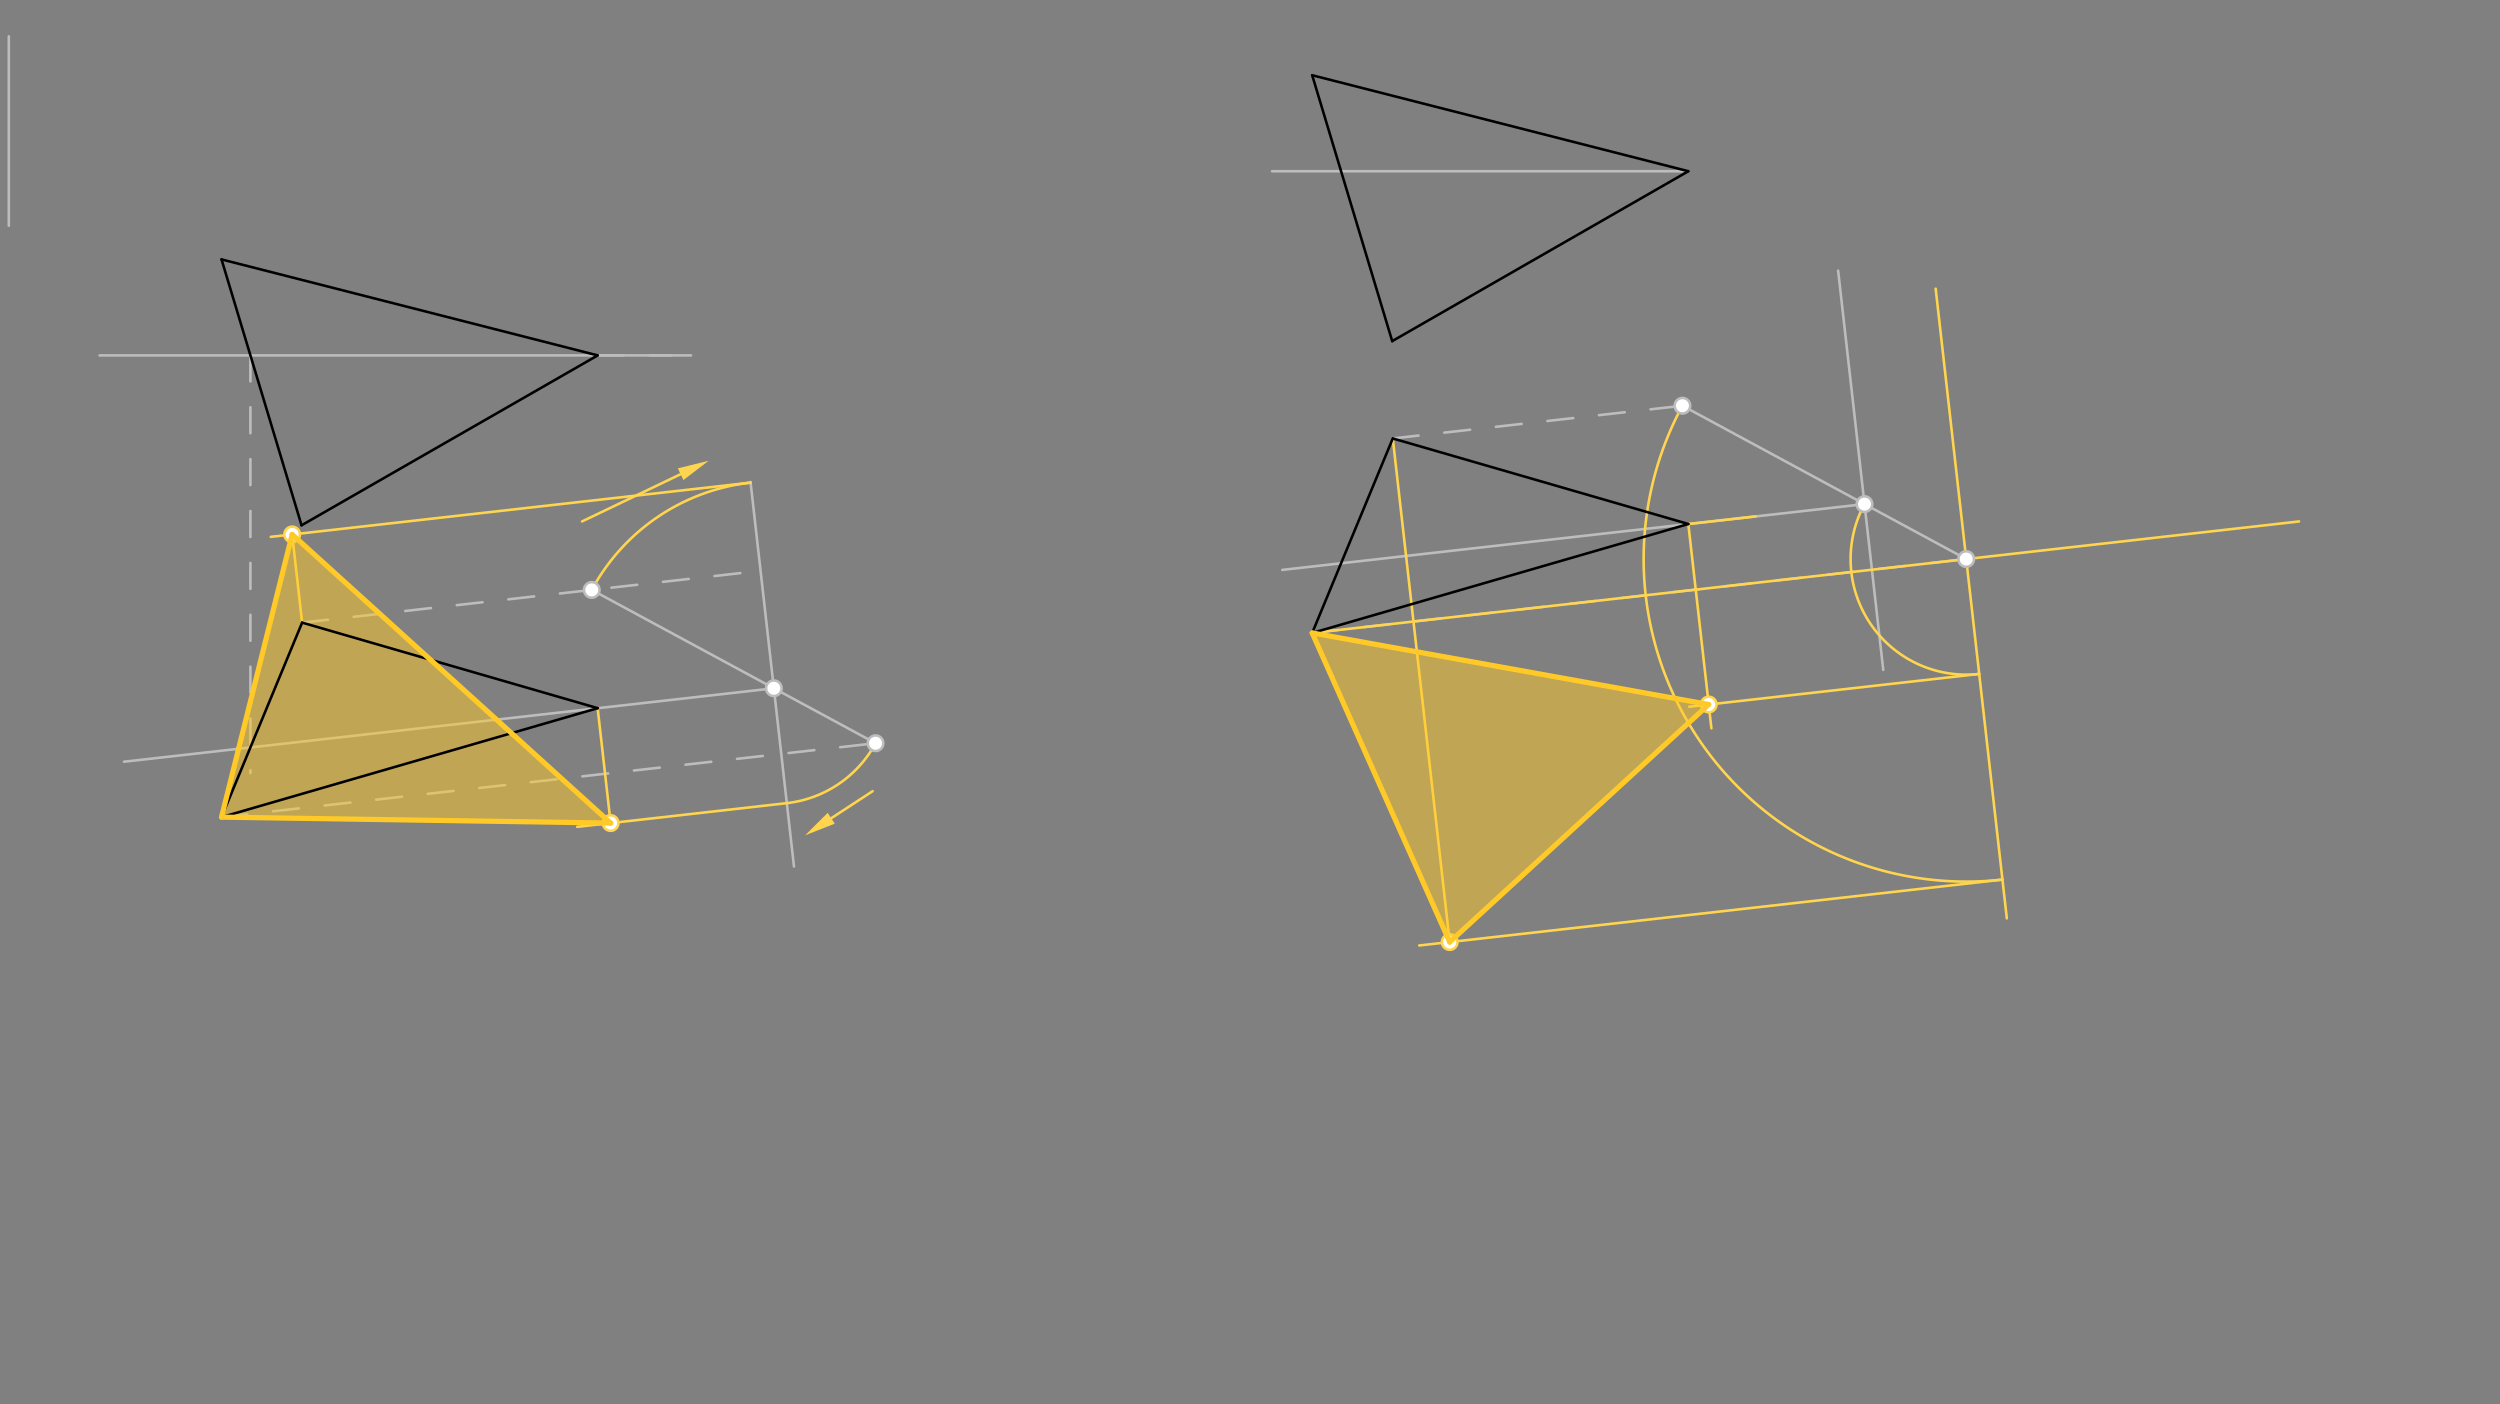 <svg xmlns="http://www.w3.org/2000/svg" class="svg--816" height="100%" preserveAspectRatio="xMidYMid meet" viewBox="0 0 963.78 541.417" width="100%"><rect x="0" y="0" width="963.78" height="541.417" fill="#808080" stroke="none"/><defs><marker id="marker-arrow" markerHeight="16" markerUnits="userSpaceOnUse" markerWidth="24" orient="auto-start-reverse" refX="24" refY="4" viewBox="0 0 24 8"><path d="M 0 0 L 24 4 L 0 8 z" stroke="inherit"></path></marker></defs><g class="aux-layer--949"><g class="element--733"><line stroke="#BDBDBD" stroke-dasharray="none" stroke-linecap="round" stroke-width="1" x1="3.4" x2="3.4" y1="14.012" y2="87.012"></line></g><g class="element--733"><line stroke="#BDBDBD" stroke-dasharray="none" stroke-linecap="round" stroke-width="1" x1="38.4" x2="266.4" y1="137.012" y2="137.012"></line></g><g class="element--733"><line stroke="#BDBDBD" stroke-dasharray="10" stroke-linecap="round" stroke-width="1" x1="96.536" x2="96.536" y1="137.012" y2="298.012"></line></g><g class="element--733"><line stroke="#BDBDBD" stroke-dasharray="none" stroke-linecap="round" stroke-width="1" x1="289.337" x2="306.088" y1="185.811" y2="334.048"></line></g><g class="element--733"><line stroke="#BDBDBD" stroke-dasharray="10" stroke-linecap="round" stroke-width="1" x1="116.471" x2="293.207" y1="240.033" y2="220.061"></line></g><g class="element--733"><line stroke="#BDBDBD" stroke-dasharray="none" stroke-linecap="round" stroke-width="1" x1="228.127" x2="339.606" y1="227.415" y2="287.638"></line></g><g class="element--733"><line stroke="#BDBDBD" stroke-dasharray="none" stroke-linecap="round" stroke-width="1" x1="298.324" x2="47.811" y1="265.337" y2="293.646"></line></g><g class="element--733"><line stroke="#BDBDBD" stroke-dasharray="10" stroke-linecap="round" stroke-width="1" x1="230.4" x2="258.746" y1="137.012" y2="137.012"></line></g><g class="element--733"><line stroke="#BDBDBD" stroke-dasharray="none" stroke-linecap="round" stroke-width="1" x1="758" x2="648.592" y1="215.52" y2="156.415"></line></g><g class="element--733"><line stroke="#BDBDBD" stroke-dasharray="none" stroke-linecap="round" stroke-width="1" x1="708.617" x2="726.013" y1="104.327" y2="258.265"></line></g><g class="element--733"><line stroke="#BDBDBD" stroke-dasharray="10" stroke-linecap="round" stroke-width="1" x1="505.865" x2="758" y1="244.012" y2="215.52"></line></g><g class="element--733"><line stroke="#BDBDBD" stroke-dasharray="10" stroke-linecap="round" stroke-width="1" x1="536.936" x2="648.592" y1="169.033" y2="156.415"></line></g><g class="element--733"><line stroke="#BDBDBD" stroke-dasharray="none" stroke-linecap="round" stroke-width="1" x1="718.788" x2="494.348" y1="194.337" y2="219.7"></line></g><g class="element--733"><line stroke="#BDBDBD" stroke-dasharray="none" stroke-linecap="round" stroke-width="1" x1="650.865" x2="490.4" y1="66.012" y2="66.012"></line></g><g class="element--733"><line stroke="#BDBDBD" stroke-dasharray="10" stroke-linecap="round" stroke-width="1" x1="85.4" x2="337.535" y1="315.012" y2="286.52"></line></g><g class="element--733"><path d="M 337.535 286.52 A 44.567 44.567 0 0 1 303.328 309.622" fill="none" stroke="#FFD54F" stroke-dasharray="none" stroke-linecap="round" stroke-width="1"></path></g><g class="element--733"><line stroke="#FFD54F" stroke-dasharray="none" stroke-linecap="round" stroke-width="1" x1="336.4" x2="320.444" y1="305.012" y2="315.446"></line><path d="M310.4,322.012 l12,2.5 l0,-5 z" fill="#FFD54F" stroke="#FFD54F" stroke-width="0" transform="rotate(326.821, 310.4, 322.012)"></path></g><g class="element--733"><line stroke="#FFD54F" stroke-dasharray="none" stroke-linecap="round" stroke-width="1" x1="303.328" x2="222.529" y1="309.622" y2="318.753"></line></g><g class="element--733"><line stroke="#FFD54F" stroke-dasharray="none" stroke-linecap="round" stroke-width="1" x1="230.4" x2="235.405" y1="273.012" y2="317.298"></line></g><g class="element--733"><path d="M 228.127 227.415 A 79.784 79.784 0 0 1 289.365 186.057" fill="none" stroke="#FFD54F" stroke-dasharray="none" stroke-linecap="round" stroke-width="1"></path></g><g class="element--733"><line stroke="#FFD54F" stroke-dasharray="none" stroke-linecap="round" stroke-width="1" x1="224.4" x2="262.391" y1="201.012" y2="182.808"></line><path d="M273.213,177.623 l12,2.5 l0,-5 z" fill="#FFD54F" stroke="#FFD54F" stroke-width="0" transform="rotate(154.398, 273.213, 177.623)"></path></g><g class="element--733"><line stroke="#FFD54F" stroke-dasharray="none" stroke-linecap="round" stroke-width="1" x1="289.365" x2="104.405" y1="186.057" y2="206.959"></line></g><g class="element--733"><line stroke="#FFD54F" stroke-dasharray="none" stroke-linecap="round" stroke-width="1" x1="116.471" x2="112.629" y1="240.033" y2="206.029"></line></g><g class="element--733"><line stroke="#FFD54F" stroke-dasharray="none" stroke-linecap="round" stroke-width="1" x1="505.865" x2="886.288" y1="244.012" y2="201.022"></line></g><g class="element--733"><line stroke="#FFD54F" stroke-dasharray="none" stroke-linecap="round" stroke-width="1" x1="773.653" x2="746.222" y1="354.036" y2="111.294"></line></g><g class="element--733"><path d="M 718.788 194.337 A 44.567 44.567 0 0 0 763.004 259.805" fill="none" stroke="#FFD54F" stroke-dasharray="none" stroke-linecap="round" stroke-width="1"></path></g><g class="element--733"><path d="M 648.592 156.415 A 124.352 124.352 0 0 0 771.963 339.085" fill="none" stroke="#FFD54F" stroke-dasharray="none" stroke-linecap="round" stroke-width="1"></path></g><g class="element--733"><line stroke="#FFD54F" stroke-dasharray="none" stroke-linecap="round" stroke-width="1" x1="763.004" x2="651.239" y1="259.805" y2="272.435"></line></g><g class="element--733"><line stroke="#FFD54F" stroke-dasharray="none" stroke-linecap="round" stroke-width="1" x1="650.865" x2="676.809" y1="202.012" y2="199.081"></line></g><g class="element--733"><line stroke="#FFD54F" stroke-dasharray="none" stroke-linecap="round" stroke-width="1" x1="650.865" x2="659.764" y1="202.012" y2="280.762"></line></g><g class="element--733"><line stroke="#FFD54F" stroke-dasharray="none" stroke-linecap="round" stroke-width="1" x1="771.963" x2="547.132" y1="339.085" y2="364.492"></line></g><g class="element--733"><line stroke="#FFD54F" stroke-dasharray="none" stroke-linecap="round" stroke-width="1" x1="536.936" x2="558.874" y1="169.033" y2="363.165"></line></g><g class="element--733"><circle cx="228.127" cy="227.415" r="3" stroke="#BDBDBD" stroke-width="1" fill="#ffffff"></circle>}</g><g class="element--733"><circle cx="298.324" cy="265.337" r="3" stroke="#BDBDBD" stroke-width="1" fill="#ffffff"></circle>}</g><g class="element--733"><circle cx="337.535" cy="286.52" r="3" stroke="#BDBDBD" stroke-width="1" fill="#ffffff"></circle>}</g><g class="element--733"><circle cx="648.592" cy="156.415" r="3" stroke="#BDBDBD" stroke-width="1" fill="#ffffff"></circle>}</g><g class="element--733"><circle cx="718.788" cy="194.337" r="3" stroke="#BDBDBD" stroke-width="1" fill="#ffffff"></circle>}</g><g class="element--733"><circle cx="758" cy="215.52" r="3" stroke="#BDBDBD" stroke-width="1" fill="#ffffff"></circle>}</g><g class="element--733"><circle cx="235.405" cy="317.298" r="3" stroke="#FFD54F" stroke-width="1" fill="#ffffff"></circle>}</g><g class="element--733"><circle cx="112.629" cy="206.029" r="3" stroke="#FFD54F" stroke-width="1" fill="#ffffff"></circle>}</g><g class="element--733"><circle cx="658.727" cy="271.589" r="3" stroke="#FFD54F" stroke-width="1" fill="#ffffff"></circle>}</g><g class="element--733"><circle cx="558.874" cy="363.165" r="3" stroke="#FFD54F" stroke-width="1" fill="#ffffff"></circle>}</g></g><g class="main-layer--75a"><g class="element--733"><g fill="#FFCA28" opacity="0.5"><path d="M 112.629 206.029 L 235.405 317.298 L 85.4 315.012 L 112.629 206.029 Z" stroke="none"></path></g></g><g class="element--733"><g fill="#FFCA28" opacity="0.5"><path d="M 505.865 244.012 L 658.727 271.589 L 558.874 363.165 L 505.865 244.012 Z" stroke="none"></path></g></g><g class="element--733"><line stroke="#000000" stroke-dasharray="none" stroke-linecap="round" stroke-width="1" x1="85.4" x2="230.4" y1="100.012" y2="137.012"></line></g><g class="element--733"><line stroke="#000000" stroke-dasharray="none" stroke-linecap="round" stroke-width="1" x1="85.4" x2="230.471" y1="315.012" y2="272.992"></line></g><g class="element--733"><line stroke="#000000" stroke-dasharray="none" stroke-linecap="round" stroke-width="1" x1="230.4" x2="116.471" y1="273.012" y2="240.033"></line></g><g class="element--733"><line stroke="#000000" stroke-dasharray="none" stroke-linecap="round" stroke-width="1" x1="116.471" x2="85.4" y1="240.033" y2="315.012"></line></g><g class="element--733"><line stroke="#000000" stroke-dasharray="none" stroke-linecap="round" stroke-width="1" x1="85.4" x2="116.248" y1="100.012" y2="202.506"></line></g><g class="element--733"><line stroke="#000000" stroke-dasharray="none" stroke-linecap="round" stroke-width="1" x1="116.248" x2="230.4" y1="202.506" y2="137.012"></line></g><g class="element--733"><line stroke="#000000" stroke-dasharray="none" stroke-linecap="round" stroke-width="1" x1="505.865" x2="650.865" y1="244.012" y2="202.012"></line></g><g class="element--733"><line stroke="#000000" stroke-dasharray="none" stroke-linecap="round" stroke-width="1" x1="650.865" x2="536.936" y1="202.012" y2="169.033"></line></g><g class="element--733"><line stroke="#000000" stroke-dasharray="none" stroke-linecap="round" stroke-width="1" x1="536.936" x2="505.865" y1="169.033" y2="244.012"></line></g><g class="element--733"><line stroke="#000000" stroke-dasharray="none" stroke-linecap="round" stroke-width="1" x1="505.865" x2="650.865" y1="29.012" y2="66.012"></line></g><g class="element--733"><line stroke="#000000" stroke-dasharray="none" stroke-linecap="round" stroke-width="1" x1="650.865" x2="536.712" y1="66.012" y2="131.506"></line></g><g class="element--733"><line stroke="#000000" stroke-dasharray="none" stroke-linecap="round" stroke-width="1" x1="536.712" x2="505.865" y1="131.506" y2="29.012"></line></g><g class="element--733"><line stroke="#FFCA28" stroke-dasharray="none" stroke-linecap="round" stroke-width="2" x1="235.405" x2="112.629" y1="317.298" y2="206.029"></line></g><g class="element--733"><line stroke="#FFCA28" stroke-dasharray="none" stroke-linecap="round" stroke-width="2" x1="112.629" x2="85.4" y1="206.029" y2="315.012"></line></g><g class="element--733"><line stroke="#FFCA28" stroke-dasharray="none" stroke-linecap="round" stroke-width="2" x1="85.4" x2="235.405" y1="315.012" y2="317.298"></line></g><g class="element--733"><line stroke="#FFCA28" stroke-dasharray="none" stroke-linecap="round" stroke-width="2" x1="505.865" x2="658.727" y1="244.012" y2="271.589"></line></g><g class="element--733"><line stroke="#FFCA28" stroke-dasharray="none" stroke-linecap="round" stroke-width="2" x1="658.727" x2="558.874" y1="271.589" y2="363.165"></line></g><g class="element--733"><line stroke="#FFCA28" stroke-dasharray="none" stroke-linecap="round" stroke-width="2" x1="558.874" x2="505.865" y1="363.165" y2="244.012"></line></g></g><g class="snaps-layer--ac6"></g><g class="temp-layer--52d"></g></svg>